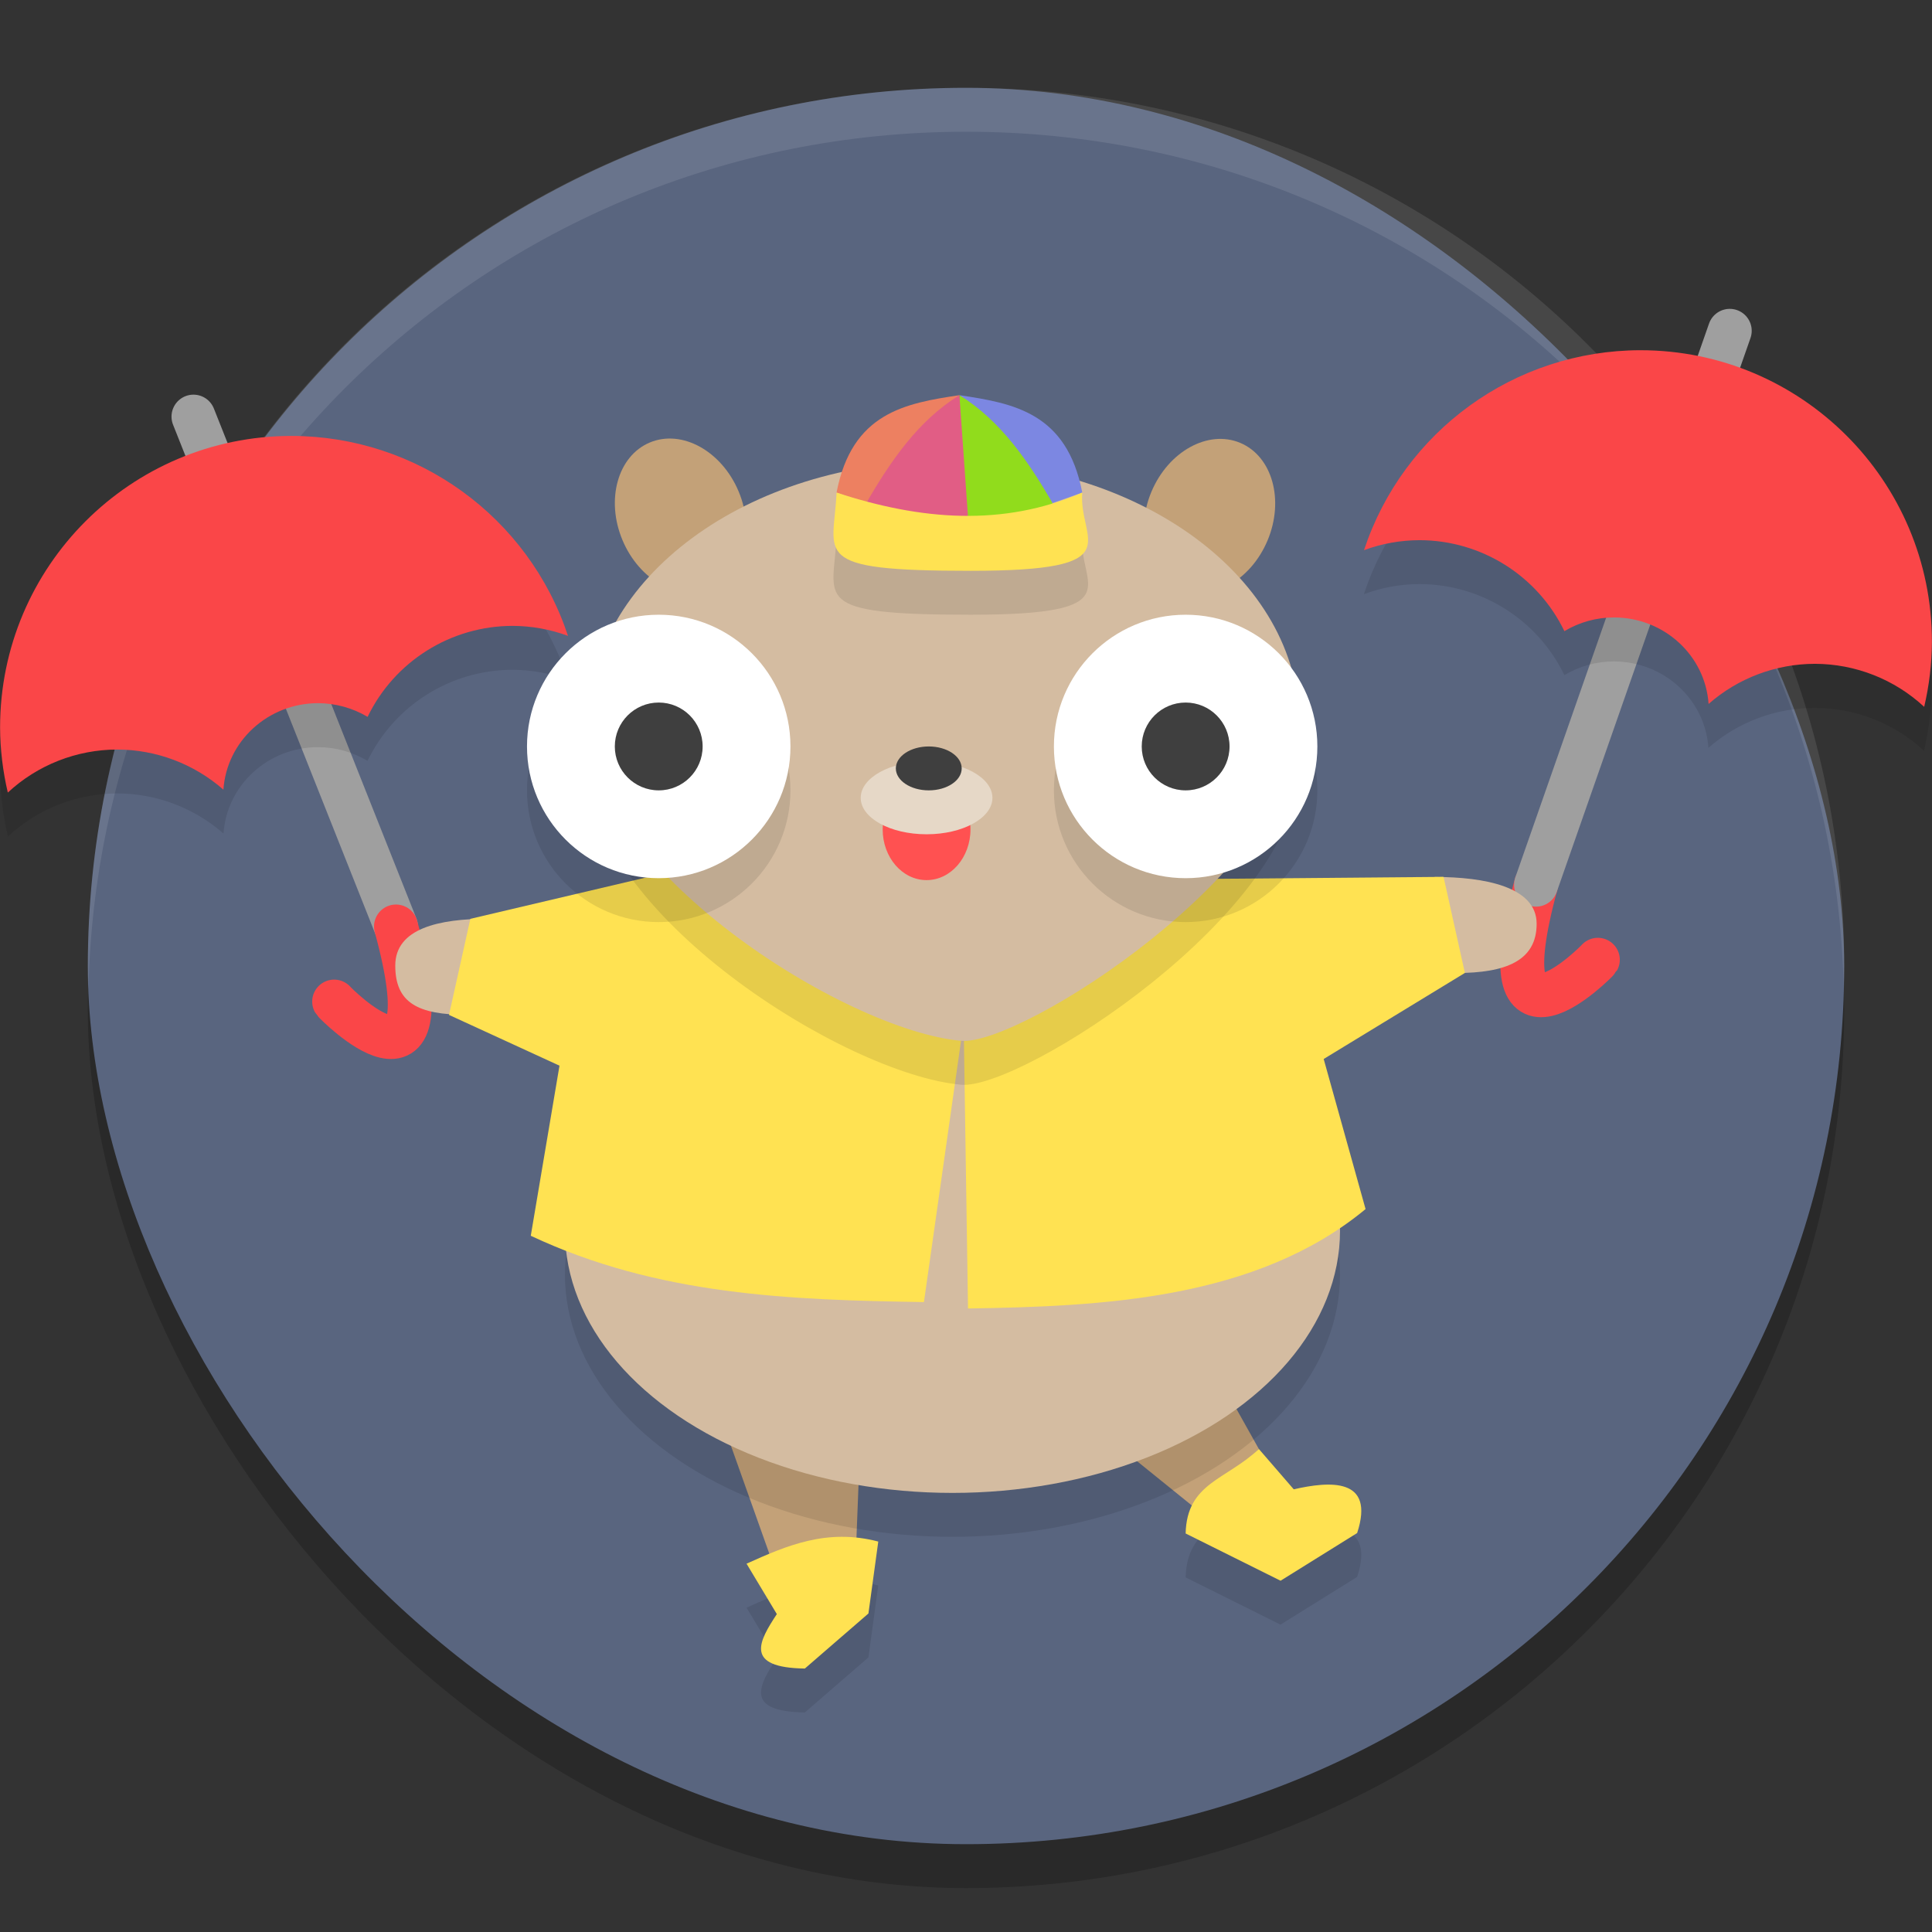 <svg xmlns="http://www.w3.org/2000/svg" width="22" height="22" version="1">
 <rect width="100%" height="100%" fill="#333333" stroke="none"/>
 <rect style="opacity:0.2" width="20" height="20" x="1" y="1.5" rx="10" ry="10"/>
 <rect style="fill:#59657f" width="20" height="20" x="1" y="1" rx="10" ry="10"/>
 <path style="fill:none;stroke:#9f9f9f;stroke-width:0.5px;stroke-linecap:round;stroke-linejoin:round" d="m 2.203,4.744 2.306,5.806"/>
 <path style="fill:#c3a178" d="m 7.994,15.537 1.813,0.569 -0.056,1.448 -0.95,0.252 z"/>
 <path style="fill:#c3a178" d="M 11.784,15.698 13.627,15.236 14.335,16.5 13.657,17.212 Z"/>
 <ellipse style="opacity:0.1" cx="10.846" cy="14.514" rx="4.413" ry="2.986"/>
 <path style="opacity:0.1" d="m 14.335,17 c -0.374,0.354 -0.819,0.385 -0.834,0.962 L 14.581,18.5 15.454,17.957 c 0.208,-0.635 -0.313,-0.591 -0.723,-0.497 z M 9.584,18 C 9.187,18.001 8.844,18.152 8.501,18.307 L 8.846,18.88 C 8.642,19.19 8.47,19.49 9.165,19.5 l 0.724,-0.627 0.112,-0.819 C 9.855,18.016 9.717,18 9.584,18 Z"/>
 <path style="fill:#ffe252" d="m 14.335,16.5 c -0.374,0.354 -0.82,0.385 -0.834,0.962 L 14.582,18 15.454,17.457 c 0.208,-0.635 -0.313,-0.591 -0.722,-0.498 z"/>
 <ellipse style="fill:#d4bca1" cx="10.846" cy="14.014" rx="4.413" ry="2.986"/>
 <path style="fill:none;stroke:#fa4648;stroke-width:0.5px;stroke-linecap:round;stroke-linejoin:round" d="m 4.509,10.55 c 0.596,2.184 -0.698,0.866 -0.704,0.855"/>
 <path style="fill:#d4bca1" d="m 5.319,11.556 c -0.564,0 -0.818,-0.138 -0.818,-0.561 0,-0.423 0.496,-0.533 1.06,-0.533 z"/>
 <path style="fill:#ffe252" d="m 6.371,12.135 -1.258,-0.578 0.243,-1.094 2.452,-0.577 3.166,1.75 -0.453,3.191 c -1.515,-0.024 -3.028,-0.074 -4.477,-0.755 z"/>
 <path style="fill:none;stroke:#fa4648;stroke-width:0.5px;stroke-linecap:round;stroke-linejoin:round" d="m 17.491,10.074 c -0.596,2.184 0.698,0.866 0.704,0.855"/>
 <path style="fill:none;stroke:#9f9f9f;stroke-width:0.5px;stroke-linecap:round;stroke-linejoin:round" d="m 19.697,3.767 -2.206,6.307"/>
 <path style="fill:#d4bca1" d="m 16.581,11.08 c 0.564,0 0.917,-0.138 0.917,-0.561 0,-0.423 -0.596,-0.533 -1.16,-0.533 z"/>
 <path style="fill:#ffe252" d="m 15.073,12.059 1.608,-0.98 -0.243,-1.094 -2.903,0.025 -2.562,1.624 0.05,3.266 c 1.515,-0.024 3.279,-0.099 4.527,-1.132 z"/>
 <ellipse style="fill:#c3a178" cx="-14.975" cy=".089" rx=".717" ry=".905" transform="matrix(-0.922,-0.387,-0.387,0.922,0,0)"/>
 <ellipse style="fill:#c3a178" cx="4.876" cy="8.413" rx=".717" ry=".905" transform="rotate(-22.746)"/>
 <path style="opacity:0.1;fill:#ffffff" d="M 11.001,1 C 5.461,1 1.001,5.46 1.001,11 c 0,0.084 0.004,0.167 0.006,0.25 0.132,-5.423 4.538,-9.75 9.994,-9.75 5.456,0 9.862,4.327 9.994,9.75 0.002,-0.083 0.006,-0.166 0.006,-0.25 0,-5.54 -4.46,-10 -10,-10 z"/>
 <path style="opacity:0.1" d="m 14.794,8.736 c 0,1.649 -3.172,3.677 -3.849,3.616 -1.329,-0.119 -4.247,-1.967 -4.247,-3.616 0,-1.649 1.812,-2.986 4.048,-2.986 2.236,0 4.048,1.337 4.048,2.986 z"/>
 <path style="fill:#d4bca1" d="m 14.794,8.236 c 0,1.649 -3.172,3.677 -3.849,3.616 C 9.617,11.733 6.699,9.885 6.699,8.236 c 0,-1.649 1.812,-2.986 4.048,-2.986 2.236,0 4.048,1.337 4.048,2.986 z"/>
 <path style="opacity:0.1" d="m 9.526,6.109 c 0.963,0.316 1.897,0.39 2.798,0 C 12.277,6.656 12.906,7 11.052,7 9.199,7 9.496,6.823 9.526,6.109 Z"/>
 <path style="fill:#91dc1c" d="m 10.925,4.5 c 0.596,0.289 0.845,0.751 1.061,1.229 -0.242,0.443 -0.628,0.492 -1.158,0.145 z"/>
 <path style="fill:#7c87e2" d="m 10.925,4.5 c 0.616,0.092 1.224,0.199 1.399,1.109 L 11.986,5.729 C 11.708,5.251 11.394,4.789 10.925,4.5 Z"/>
 <path style="fill:#e15d85" d="m 10.925,4.5 c -0.596,0.289 -0.845,0.751 -1.061,1.229 0.339,0.612 0.749,0.373 1.158,0.145 z"/>
 <path style="fill:#ed8061" d="m 10.925,4.5 c -0.616,0.092 -1.224,0.199 -1.399,1.109 L 9.863,5.729 C 10.142,5.251 10.455,4.789 10.925,4.5 Z"/>
 <path style="fill:#ffe252" d="m 9.526,5.609 c 0.963,0.316 1.897,0.39 2.798,0 C 12.277,6.156 12.906,6.5 11.052,6.5 9.199,6.5 9.496,6.323 9.526,5.609 Z"/>
 <ellipse style="fill:#ff5151" cx="10.551" cy="9.444" rx=".5" ry=".578"/>
 <ellipse style="fill:#e6d8c7" cx="10.551" cy="9.085" rx=".75" ry=".415"/>
 <ellipse style="fill:#3f3f3f" cx="10.576" cy="8.75" rx=".375" ry=".25"/>
 <path style="fill:#ffe252" d="M 8.501,17.806 C 8.958,17.6 9.417,17.401 10.001,17.554 L 9.889,18.373 9.165,19 C 8.47,18.99 8.642,18.69 8.846,18.38 Z"/>
 <path style="opacity:0.1" d="M 18.68,4.488 C 17.25,4.49 15.98,5.408 15.531,6.766 c 0.202,-0.075 0.417,-0.115 0.633,-0.115 0.703,8.5e-4 1.344,0.404 1.65,1.037 0.17,-0.102 0.364,-0.156 0.562,-0.156 0.569,4.72e-4 1.04,0.43 1.078,0.984 0.335,-0.294 0.766,-0.455 1.211,-0.455 0.462,9.5e-4 0.906,0.174 1.244,0.488 0.057,-0.243 0.087,-0.491 0.088,-0.74 2.17e-4,-1.833 -1.485,-3.32 -3.318,-3.32 z M 3.32,5.465 C 1.487,5.465 0.002,6.952 0.002,8.785 c 0.001,0.25 0.031,0.497 0.088,0.74 0.339,-0.314 0.782,-0.489 1.244,-0.49 0.445,5.5e-4 0.876,0.163 1.211,0.457 0.038,-0.554 0.509,-0.984 1.078,-0.984 0.199,4.65e-4 0.393,0.055 0.562,0.156 C 4.492,8.031 5.133,7.628 5.836,7.627 6.052,7.628 6.266,7.667 6.469,7.742 6.02,6.384 4.75,5.467 3.32,5.465 Z"/>
 <path style="fill:#fa4648" d="M 3.32,4.964 C 1.487,4.964 7.8302376e-4,6.451 0.001,8.284 c 0.001,0.25 0.031,0.498 0.088,0.741 C 0.427,8.711 0.872,8.536 1.334,8.535 1.779,8.536 2.209,8.698 2.544,8.992 2.582,8.438 3.053,8.008 3.622,8.007 3.821,8.008 4.016,8.062 4.186,8.163 4.492,7.53 5.133,7.128 5.836,7.127 c 0.216,7e-4 0.43,0.039 0.632,0.114 C 6.019,5.884 4.75,4.966 3.32,4.964 Z"/>
 <path style="opacity:0.1" d="m 7.501,7.5 c -0.828,0 -1.5,0.672 -1.5,1.5 0,0.828 0.672,1.5 1.5,1.5 C 8.329,10.5 9.001,9.828 9.001,9 9.001,8.172 8.329,7.5 7.501,7.5 Z m 6,0 c -0.828,0 -1.5,0.672 -1.5,1.5 0,0.828 0.672,1.5 1.5,1.5 0.828,-10e-7 1.5,-0.672 1.5,-1.5 0,-0.828 -0.672,-1.5 -1.5,-1.5 z"/>
 <circle style="fill:#ffffff" cx="7.501" cy="8.5" r="1.5"/>
 <circle style="fill:#3f3f3f" cx="7.501" cy="8.5" r=".5"/>
 <circle style="fill:#ffffff" cx="13.501" cy="8.5" r="1.5"/>
 <circle style="fill:#3f3f3f" cx="13.501" cy="8.5" r=".5"/>
 <path style="fill:#fa4648" d="m 18.68,3.988 c 1.833,3.225e-4 3.32,1.487 3.319,3.32 -0.001,0.25 -0.031,0.498 -0.088,0.741 C 21.573,7.735 21.128,7.56 20.666,7.559 20.221,7.56 19.791,7.722 19.456,8.016 19.418,7.462 18.947,7.031 18.378,7.031 18.179,7.031 17.984,7.085 17.814,7.187 17.508,6.554 16.867,6.152 16.164,6.151 c -0.216,7e-4 -0.43,0.039 -0.632,0.114 0.449,-1.358 1.717,-2.275 3.147,-2.277 z"/>
</svg>
